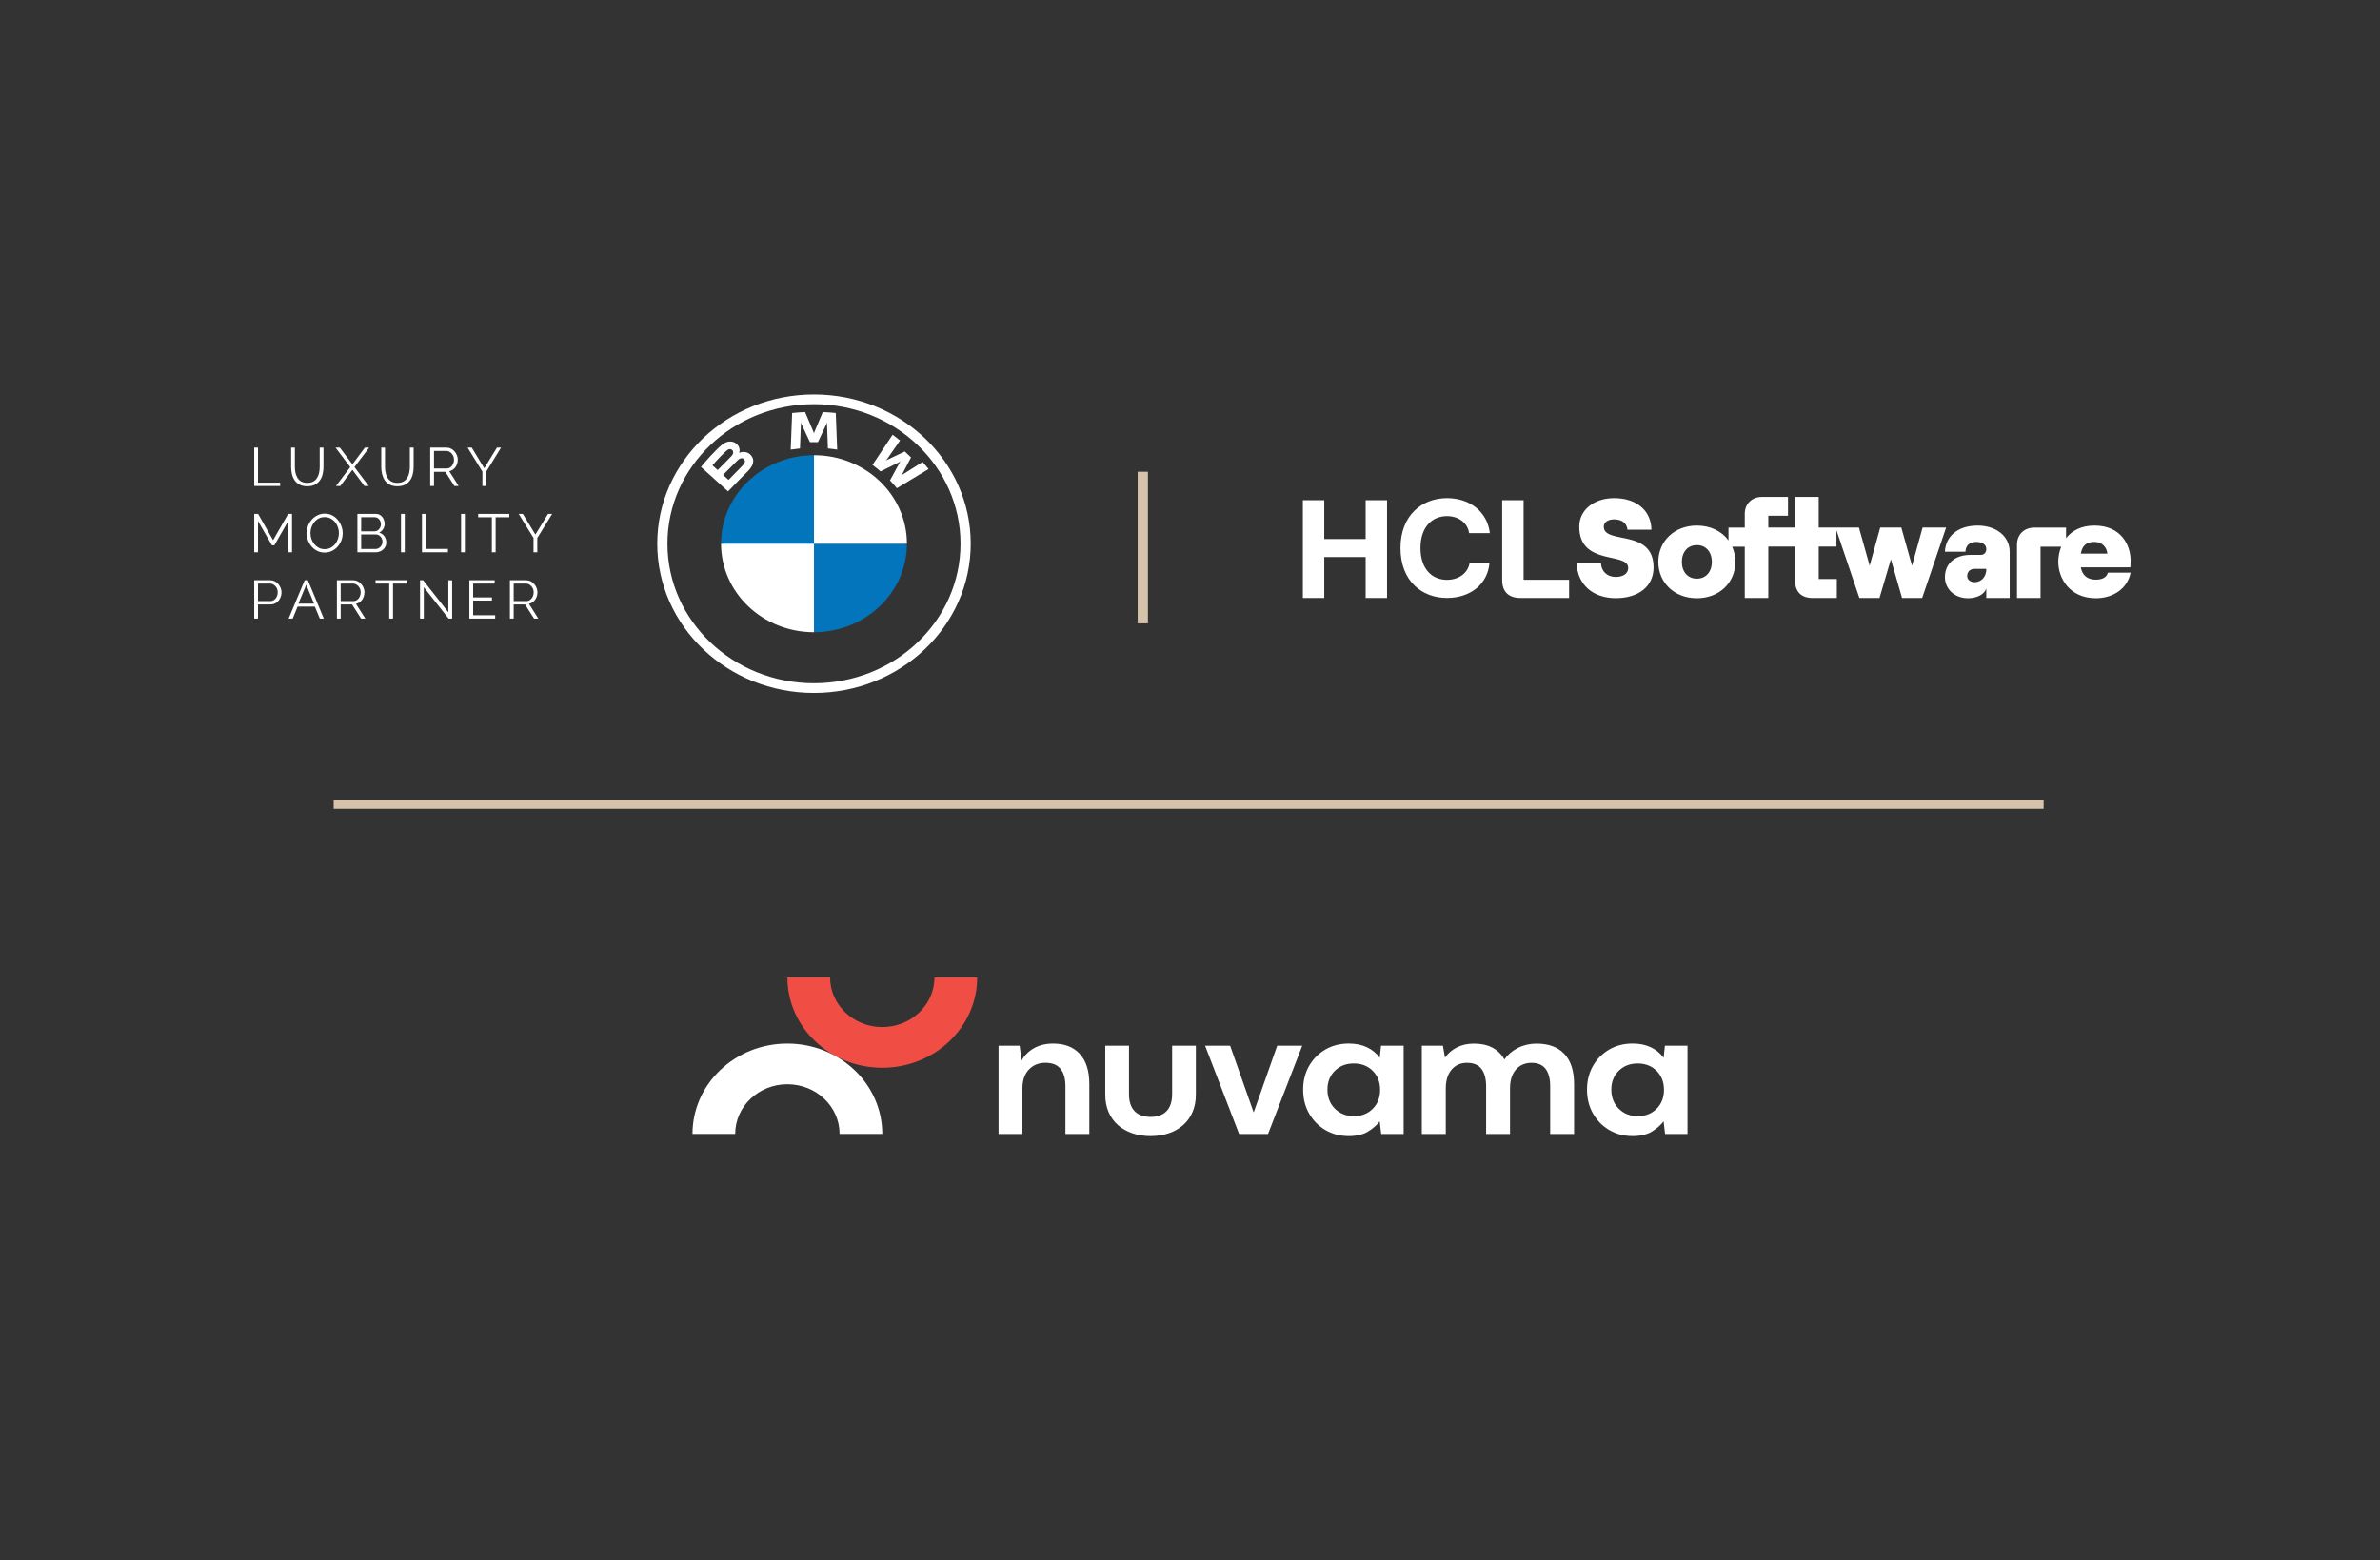 <svg width="610" height="400" viewBox="0 0 610 400" fill="none" xmlns="http://www.w3.org/2000/svg">
<rect x="0" y="0" width="610" height="400" fill="#333333" stroke="none"/>
<path d="M239.512 250.555C239.512 257.593 233.523 263.297 226.133 263.297C218.743 263.297 212.754 257.593 212.754 250.555H201.809C201.809 263.346 212.702 273.721 226.133 273.721C239.564 273.721 250.457 263.346 250.457 250.555H239.512Z" fill="#F04E45"/>
<path d="M188.429 290.693C188.429 283.655 194.418 277.951 201.809 277.951C209.199 277.951 215.188 283.655 215.188 290.693H226.132C226.132 277.902 215.239 267.527 201.809 267.527C188.378 267.527 177.485 277.902 177.485 290.693H188.429Z" fill="white"/>
<path d="M255.933 290.694V268.074H261.341L261.819 271.906C262.554 270.572 263.613 269.506 265.006 268.716C266.399 267.927 268.03 267.528 269.91 267.528C272.849 267.528 275.13 268.407 276.754 270.173C278.385 271.939 279.197 274.518 279.197 277.927V290.694H273.071V278.473C273.071 276.528 272.653 275.039 271.824 274.005C270.995 272.972 269.696 272.451 267.945 272.451C266.194 272.451 264.809 273.029 263.707 274.184C262.605 275.34 262.058 276.951 262.058 279.018V290.694H255.933Z" fill="white"/>
<path d="M317.585 290.696L308.87 268.075H315.286L321.318 285.179L327.35 268.075H333.766L325.001 290.696H317.576H317.585Z" fill="white"/>
<path d="M345.685 291.241C343.446 291.241 341.456 290.72 339.696 289.687C337.936 288.653 336.552 287.237 335.526 285.447C334.501 283.657 333.997 281.615 333.997 279.336C333.997 277.058 334.51 275.024 335.526 273.25C336.552 271.468 337.936 270.077 339.696 269.051C341.447 268.034 343.446 267.521 345.685 267.521C347.47 267.521 349.034 267.839 350.375 268.482C351.717 269.116 352.802 270.02 353.63 271.175L353.964 268.075H359.756V290.696H354.006L353.622 287.457C352.853 288.458 351.845 289.345 350.58 290.102C349.316 290.858 347.684 291.241 345.676 291.241H345.685ZM346.975 286.131C348.957 286.131 350.572 285.504 351.836 284.235C353.101 282.974 353.724 281.354 353.724 279.377C353.724 277.4 353.092 275.781 351.836 274.519C350.572 273.258 348.957 272.623 346.975 272.623C344.993 272.623 343.412 273.25 342.139 274.495C340.866 275.74 340.225 277.351 340.225 279.328C340.225 281.306 340.866 282.933 342.139 284.211C343.412 285.488 345.027 286.123 346.975 286.123V286.131Z" fill="white"/>
<path d="M364.414 290.695V268.074H369.822L370.352 271.134C371.121 270.035 372.129 269.165 373.393 268.514C374.658 267.863 376.119 267.537 377.776 267.537C381.45 267.537 384.047 268.888 385.585 271.597C386.448 270.353 387.602 269.36 389.054 268.636C390.506 267.903 392.096 267.537 393.821 267.537C396.914 267.537 399.298 268.416 400.955 270.182C402.613 271.947 403.441 274.527 403.441 277.936V290.703H397.316V278.481C397.316 276.537 396.923 275.048 396.145 274.014C395.359 272.981 394.155 272.46 392.531 272.46C390.908 272.46 389.541 273.038 388.533 274.193C387.525 275.349 387.021 276.96 387.021 279.027V290.703H380.895V278.481C380.895 276.537 380.493 275.048 379.699 274.014C378.904 272.981 377.674 272.46 376.008 272.46C374.342 272.46 373.06 273.038 372.061 274.193C371.061 275.349 370.557 276.96 370.557 279.027V290.703H364.431L364.414 290.695Z" fill="white"/>
<path d="M418.444 291.241C416.205 291.241 414.214 290.72 412.454 289.687C410.694 288.653 409.31 287.237 408.285 285.447C407.26 283.657 406.756 281.615 406.756 279.336C406.756 277.058 407.268 275.024 408.285 273.25C409.31 271.468 410.694 270.077 412.454 269.051C414.206 268.034 416.205 267.521 418.444 267.521C420.229 267.521 421.793 267.839 423.134 268.482C424.475 269.116 425.56 270.02 426.389 271.175L426.722 268.075H432.515V290.696H426.765L426.381 287.457C425.612 288.458 424.604 289.345 423.339 290.102C422.075 290.858 420.443 291.241 418.435 291.241H418.444ZM419.734 286.131C421.716 286.131 423.331 285.504 424.595 284.235C425.859 282.966 426.483 281.354 426.483 279.377C426.483 277.4 425.851 275.781 424.595 274.519C423.331 273.258 421.716 272.623 419.734 272.623C417.752 272.623 416.171 273.25 414.898 274.495C413.625 275.74 412.984 277.351 412.984 279.328C412.984 281.306 413.625 282.933 414.898 284.211C416.171 285.488 417.786 286.123 419.734 286.123V286.131Z" fill="white"/>
<path d="M283.282 280.663V268.075H289.365V280.484C289.365 284.284 291.296 286.318 294.893 286.318C298.489 286.318 300.42 284.284 300.42 280.484V268.075H306.503V280.663C306.503 287.254 301.685 291.241 294.893 291.241C288.1 291.241 283.282 287.254 283.282 280.663Z" fill="white"/>
<line x1="523.789" y1="206.18" x2="85.523" y2="206.18" stroke="#D6C3AC" stroke-width="2.32"/>
<g clip-path="url(#clip0_5820_10737)">
<path d="M350.018 128.226V138.183H339.413V128.226H333.929V153.296H339.413V142.802H350.018V153.296H355.502V128.226H350.018Z" fill="white"/>
<path d="M390.5 148.635V128.226H385.011V148.71C385.011 151.685 386.662 153.296 389.693 153.296H402.164V148.635H390.5Z" fill="white"/>
<path d="M358.945 140.496C358.945 132.059 364.511 127.696 370.858 127.696C376.832 127.696 381.209 131.271 381.855 136.67H376.527C376.189 134.06 373.846 132.307 370.858 132.307C367.022 132.307 364.07 135.133 364.07 140.493C364.07 145.853 367.022 148.642 370.858 148.642C373.911 148.642 376.254 146.89 376.663 144.316H381.754C381.314 149.679 376.934 153.289 370.858 153.289C364.409 153.289 358.945 148.927 358.945 140.49V140.496Z" fill="white"/>
<path d="M404.114 144.424H410.328C410.475 146.536 411.937 147.899 414.129 147.899C416.068 147.899 417.31 147.003 417.31 145.607C417.31 141.38 404.768 145.212 404.768 135.006C404.768 130.743 408.499 127.699 413.726 127.699C419.429 127.699 423.197 130.887 423.267 135.793H417.124C416.977 134.182 415.735 133.142 413.723 133.142C412.114 133.142 411.053 133.894 411.053 135.006C411.053 139.697 423.815 135.365 423.815 145.499C423.815 150.263 420.014 153.342 414.127 153.342C408.24 153.342 404.291 149.831 404.108 144.424H404.114Z" fill="white"/>
<path d="M476.564 153.299H481.72L484.644 143.378L487.497 153.299H492.653L498.797 135.248H492.763L490.057 145.025L487.314 135.248H481.904L479.197 145.025L476.454 135.248H476.457H466.139V127.383H460.105V135.248H453.222V132.221H458.268V127.383H451.65C449.017 127.383 447.188 129.144 447.188 131.723V135.25H443.017V138.54C441.284 136.182 438.4 134.733 434.904 134.733C429.163 134.733 425.032 138.709 425.032 144.047C425.032 149.385 429.163 153.36 434.904 153.36C440.644 153.36 444.775 149.385 444.775 144.047C444.775 142.637 444.488 141.321 443.957 140.149L447.188 140.155V153.302H453.222V140.121H460.105V148.932C460.105 151.726 461.714 153.302 464.567 153.302H470.784V148.431H466.142V140.121H470.686V135.936L476.567 153.299H476.564ZM434.906 148.343C432.604 148.343 431.068 146.623 431.068 144.044C431.068 141.465 432.604 139.745 434.906 139.745C437.209 139.745 438.745 141.465 438.745 144.044C438.745 146.623 437.209 148.343 434.906 148.343Z" fill="white"/>
<path d="M498.492 147.954C498.492 144.407 501.125 142.259 504.999 142.259H507.633C508.584 142.259 509.094 141.615 509.094 140.755C509.094 139.68 508.18 138.928 506.535 138.928C504.523 138.928 503.792 140.147 503.755 141.436H498.489C498.636 137.781 501.449 134.737 506.899 134.737C511.505 134.737 515.089 137.388 515.089 141.471V153.295H509.092V150.854C508.617 152.358 506.752 153.361 504.376 153.361C500.938 153.361 498.489 150.962 498.489 147.954H498.492ZM506.061 149.242C507.999 149.242 509.094 147.667 509.094 145.983V145.839H506.024C504.963 145.839 504.195 146.591 504.195 147.667C504.195 148.598 504.999 149.242 506.061 149.242Z" fill="white"/>
<path d="M528.289 140.15C527.778 141.413 527.541 142.768 527.541 144.045C527.541 148.308 530.538 153.358 537.156 153.358C541.691 153.358 545.309 150.815 546.077 146.804H540.263C539.933 148.023 538.801 148.595 537.156 148.595C534.963 148.595 533.682 147.448 533.318 145.444H546.006C546.043 145.015 546.08 144.512 546.08 143.688C546.08 139.893 543.777 134.734 536.792 134.734C533.372 134.734 531.015 136.083 529.536 137.974V137.806V135.251H521.423C518.79 135.251 516.961 137.043 516.961 139.622V153.303H522.995V140.147H528.289V140.15ZM536.789 138.922C538.872 138.922 540.007 140.39 540.117 141.93H533.315C533.719 139.746 534.85 138.922 536.789 138.922Z" fill="white"/>
</g>
<path d="M208.626 101.123C186.439 101.123 168.456 118.251 168.456 139.382C168.456 160.513 186.439 177.641 208.626 177.641C230.814 177.641 248.797 160.513 248.797 139.382C248.797 118.251 230.814 101.123 208.626 101.123ZM246.184 139.382C246.184 159.137 229.369 175.152 208.626 175.152C187.884 175.152 171.069 159.137 171.069 139.382C171.069 119.626 187.884 103.612 208.626 103.612C229.369 103.612 246.184 119.626 246.184 139.382Z" fill="white"/>
<path d="M208.627 116.696V117.941C221.043 117.941 231.139 127.563 231.139 139.381H232.446C232.446 126.852 221.782 116.696 208.627 116.696ZM208.627 160.829C196.211 160.829 186.115 151.214 186.115 139.389H184.809C184.809 151.918 195.472 162.074 208.627 162.074" fill="white"/>
<path d="M228.097 123.152C228.641 123.708 229.428 124.613 229.874 125.154L238.006 120.238C237.6 119.736 236.951 118.963 236.472 118.422L231.319 121.668L230.97 121.954L231.229 121.591L233.502 117.27L231.895 115.74L227.35 117.904L226.969 118.151L227.277 117.819L230.686 112.919C230.085 112.432 229.509 111.991 228.779 111.45L223.617 119.187C224.275 119.666 225.135 120.37 225.687 120.849L230.548 118.445L230.856 118.229L230.629 118.522L228.105 123.16L228.097 123.152Z" fill="white"/>
<path d="M209.641 113.344L211.864 108.599L212.002 108.181L211.962 108.622L212.197 114.96C212.976 115.029 213.78 115.13 214.575 115.261L214.21 105.878C213.098 105.762 211.994 105.677 210.891 105.631L208.699 110.809L208.618 111.196L208.537 110.809L206.346 105.631C205.242 105.677 204.139 105.762 203.027 105.878L202.662 115.261C203.457 115.138 204.26 115.037 205.039 114.96L205.275 108.622L205.234 108.181L205.372 108.599L207.596 113.344H209.616H209.641Z" fill="white"/>
<path d="M191.658 120.816C192.94 119.525 193.67 118.041 192.388 116.619C191.69 115.846 190.513 115.676 189.539 116.063L189.442 116.101L189.475 116.024C189.621 115.661 189.71 114.486 188.663 113.682C188.152 113.288 187.511 113.141 186.869 113.203C185.66 113.319 184.735 114.107 182.203 116.789C181.44 117.601 180.329 118.876 179.663 119.703L186.602 125.971C188.898 123.545 189.84 122.648 191.658 120.824V120.816ZM182.601 119.286C183.997 117.655 185.482 116.179 186.155 115.591C186.366 115.406 186.602 115.22 186.878 115.151C187.332 115.035 187.803 115.336 187.908 115.785C188.014 116.233 187.722 116.658 187.389 117.006C186.65 117.802 183.94 120.499 183.94 120.499L182.593 119.278L182.601 119.286ZM185.319 121.744C185.319 121.744 187.957 119.085 188.825 118.235C189.166 117.895 189.385 117.694 189.621 117.585C189.929 117.446 190.262 117.415 190.554 117.601C190.846 117.786 190.984 118.111 190.911 118.428C190.822 118.807 190.497 119.17 190.229 119.448C189.864 119.819 186.732 123.011 186.732 123.019L185.328 121.751L185.319 121.744Z" fill="white"/>
<ellipse cx="208.626" cy="139.38" rx="23.534" ry="22.414" fill="white"/>
<path d="M208.627 116.696V139.381H184.809C184.809 126.845 195.464 116.696 208.627 116.696Z" fill="#0375BC"/>
<path d="M232.443 139.383C232.443 151.919 221.788 162.068 208.625 162.068V139.383H232.443Z" fill="#0375BC"/>
<line x1="292.904" y1="120.941" x2="292.904" y2="159.801" stroke="#D6C3AC" stroke-width="2.625"/>
<path d="M65.156 124.588V114.746H66.126V123.728H71.809V124.588H65.156ZM78.763 124.657C77.987 124.657 77.331 124.519 76.795 124.241C76.259 123.964 75.834 123.595 75.52 123.132C75.206 122.661 74.975 122.13 74.827 121.538C74.688 120.947 74.619 120.337 74.619 119.709V114.746H75.576V119.709C75.576 120.217 75.626 120.716 75.728 121.206C75.839 121.696 76.014 122.134 76.255 122.523C76.495 122.911 76.818 123.22 77.225 123.451C77.632 123.673 78.14 123.784 78.75 123.784C79.378 123.784 79.895 123.668 80.302 123.437C80.718 123.197 81.041 122.883 81.272 122.495C81.513 122.107 81.684 121.672 81.785 121.192C81.887 120.702 81.938 120.208 81.938 119.709V114.746H82.908V119.709C82.908 120.365 82.834 120.993 82.686 121.594C82.538 122.195 82.298 122.721 81.966 123.174C81.642 123.627 81.217 123.987 80.69 124.255C80.163 124.523 79.521 124.657 78.763 124.657ZM87.106 114.746L90.322 119.03L93.524 114.746H94.619L90.849 119.736L94.508 124.588H93.413L90.322 120.443L87.217 124.588H86.108L89.768 119.736L85.997 114.746H87.106ZM101.866 124.657C101.09 124.657 100.434 124.519 99.898 124.241C99.362 123.964 98.937 123.595 98.623 123.132C98.308 122.661 98.078 122.13 97.93 121.538C97.791 120.947 97.722 120.337 97.722 119.709V114.746H98.678V119.709C98.678 120.217 98.729 120.716 98.831 121.206C98.942 121.696 99.117 122.134 99.357 122.523C99.598 122.911 99.921 123.22 100.328 123.451C100.734 123.673 101.242 123.784 101.852 123.784C102.481 123.784 102.998 123.668 103.405 123.437C103.821 123.197 104.144 122.883 104.375 122.495C104.615 122.107 104.786 121.672 104.888 121.192C104.99 120.702 105.04 120.208 105.04 119.709V114.746H106.011V119.709C106.011 120.365 105.937 120.993 105.789 121.594C105.641 122.195 105.401 122.721 105.068 123.174C104.745 123.627 104.32 123.987 103.793 124.255C103.266 124.523 102.624 124.657 101.866 124.657ZM110.264 124.588V114.746H114.423C114.848 114.746 115.236 114.834 115.587 115.01C115.938 115.185 116.243 115.426 116.502 115.731C116.77 116.026 116.973 116.359 117.112 116.729C117.26 117.089 117.334 117.459 117.334 117.837C117.334 118.309 117.241 118.752 117.056 119.168C116.881 119.584 116.627 119.935 116.294 120.222C115.971 120.508 115.587 120.698 115.144 120.79L117.555 124.588H116.46L114.146 120.956H111.235V124.588H110.264ZM111.235 120.097H114.451C114.839 120.097 115.176 119.991 115.462 119.778C115.749 119.566 115.971 119.288 116.128 118.946C116.285 118.595 116.363 118.226 116.363 117.837C116.363 117.44 116.271 117.075 116.086 116.742C115.911 116.401 115.67 116.128 115.365 115.925C115.07 115.712 114.737 115.606 114.367 115.606H111.235V120.097ZM120.91 114.746L124.126 120.041L127.37 114.746H128.423L124.611 120.929V124.588H123.641V120.901L119.843 114.746H120.91ZM73.874 141.588V133.576L70.312 139.8H69.702L66.126 133.576V141.588H65.156V131.746H66.153L69.993 138.483L73.86 131.746H74.844V141.588H73.874ZM83.216 141.657C82.523 141.657 81.895 141.519 81.331 141.241C80.767 140.964 80.282 140.59 79.876 140.119C79.469 139.638 79.155 139.102 78.933 138.511C78.711 137.91 78.6 137.296 78.6 136.667C78.6 136.011 78.716 135.387 78.947 134.796C79.178 134.195 79.501 133.664 79.917 133.202C80.342 132.731 80.837 132.361 81.4 132.093C81.964 131.816 82.574 131.677 83.23 131.677C83.923 131.677 84.551 131.82 85.115 132.107C85.679 132.393 86.159 132.777 86.556 133.257C86.963 133.738 87.277 134.274 87.499 134.865C87.721 135.457 87.832 136.062 87.832 136.681C87.832 137.337 87.716 137.966 87.485 138.566C87.254 139.158 86.931 139.689 86.515 140.16C86.099 140.622 85.609 140.987 85.046 141.255C84.482 141.523 83.872 141.657 83.216 141.657ZM79.57 136.667C79.57 137.203 79.658 137.721 79.834 138.22C80.009 138.709 80.259 139.148 80.582 139.536C80.906 139.915 81.289 140.22 81.733 140.451C82.186 140.673 82.68 140.784 83.216 140.784C83.78 140.784 84.283 140.668 84.727 140.437C85.18 140.197 85.563 139.883 85.877 139.495C86.201 139.097 86.446 138.654 86.612 138.164C86.778 137.674 86.862 137.175 86.862 136.667C86.862 136.131 86.774 135.618 86.598 135.129C86.423 134.639 86.168 134.2 85.836 133.812C85.512 133.424 85.129 133.119 84.685 132.897C84.242 132.675 83.752 132.564 83.216 132.564C82.662 132.564 82.158 132.68 81.705 132.911C81.262 133.142 80.878 133.456 80.555 133.853C80.24 134.241 79.996 134.68 79.82 135.17C79.654 135.66 79.57 136.159 79.57 136.667ZM99.004 139.051C99.004 139.541 98.879 139.98 98.629 140.368C98.38 140.747 98.043 141.047 97.617 141.269C97.202 141.482 96.744 141.588 96.245 141.588H91.602V131.746H96.342C96.804 131.746 97.202 131.871 97.534 132.121C97.876 132.361 98.135 132.675 98.311 133.063C98.495 133.442 98.588 133.839 98.588 134.255C98.588 134.745 98.463 135.198 98.213 135.614C97.964 136.03 97.617 136.339 97.174 136.542C97.738 136.709 98.181 137.018 98.505 137.471C98.837 137.924 99.004 138.451 99.004 139.051ZM98.033 138.885C98.033 138.552 97.959 138.247 97.811 137.97C97.664 137.684 97.46 137.453 97.202 137.277C96.952 137.101 96.666 137.014 96.342 137.014H92.572V140.742H96.245C96.578 140.742 96.878 140.655 97.146 140.479C97.414 140.303 97.627 140.077 97.784 139.8C97.95 139.513 98.033 139.208 98.033 138.885ZM92.572 132.592V136.224H95.954C96.278 136.224 96.564 136.14 96.814 135.974C97.063 135.799 97.262 135.572 97.409 135.295C97.557 135.018 97.631 134.722 97.631 134.408C97.631 134.075 97.562 133.775 97.423 133.507C97.285 133.23 97.095 133.008 96.855 132.841C96.615 132.675 96.342 132.592 96.037 132.592H92.572ZM102.774 141.588V131.746H103.744V141.588H102.774ZM108.153 141.588V131.746H109.123V140.728H114.806V141.588H108.153ZM118.175 141.588V131.746H119.145V141.588H118.175ZM130.539 132.606H127.033V141.588H126.062V132.606H122.555V131.746H130.539V132.606ZM134.01 131.746L137.225 137.041L140.469 131.746H141.522L137.71 137.929V141.588H136.74V137.901L132.942 131.746H134.01ZM65.156 158.588V148.746H69.231C69.656 148.746 70.044 148.834 70.395 149.01C70.755 149.185 71.065 149.426 71.324 149.731C71.582 150.026 71.786 150.359 71.934 150.729C72.082 151.089 72.155 151.459 72.155 151.837C72.155 152.373 72.035 152.882 71.795 153.362C71.564 153.834 71.236 154.217 70.811 154.513C70.386 154.808 69.887 154.956 69.314 154.956H66.126V158.588H65.156ZM66.126 154.097H69.272C69.66 154.097 69.998 153.991 70.284 153.778C70.571 153.566 70.792 153.288 70.95 152.946C71.107 152.604 71.185 152.235 71.185 151.837C71.185 151.431 71.093 151.057 70.908 150.715C70.723 150.373 70.478 150.105 70.173 149.911C69.878 149.707 69.549 149.606 69.189 149.606H66.126V154.097ZM78.091 148.746H78.909L82.998 158.588H81.972L80.697 155.511H76.275L75.014 158.588H73.975L78.091 148.746ZM80.475 154.748L78.493 149.883L76.484 154.748H80.475ZM86.35 158.588V148.746H90.508C90.933 148.746 91.321 148.834 91.672 149.01C92.023 149.185 92.328 149.426 92.587 149.731C92.855 150.026 93.058 150.359 93.197 150.729C93.345 151.089 93.419 151.459 93.419 151.837C93.419 152.309 93.326 152.752 93.142 153.168C92.966 153.584 92.712 153.935 92.379 154.222C92.056 154.508 91.672 154.698 91.229 154.79L93.641 158.588H92.546L90.231 154.956H87.32V158.588H86.35ZM87.32 154.097H90.536C90.924 154.097 91.261 153.991 91.547 153.778C91.834 153.566 92.056 153.288 92.213 152.946C92.37 152.595 92.448 152.226 92.448 151.837C92.448 151.44 92.356 151.075 92.171 150.742C91.996 150.401 91.755 150.128 91.451 149.925C91.155 149.712 90.822 149.606 90.453 149.606H87.32V154.097ZM104.237 149.606H100.73V158.588H99.76V149.606H96.253V148.746H104.237V149.606ZM108.622 150.535V158.588H107.652V148.746H108.456L114.915 156.952V148.76H115.886V158.588H114.985L108.622 150.535ZM126.912 157.728V158.588H120.3V148.746H126.787V149.606H121.27V153.154H126.08V153.972H121.27V157.728H126.912ZM130.687 158.588V148.746H134.845C135.27 148.746 135.659 148.834 136.01 149.01C136.361 149.185 136.666 149.426 136.925 149.731C137.193 150.026 137.396 150.359 137.534 150.729C137.682 151.089 137.756 151.459 137.756 151.837C137.756 152.309 137.664 152.752 137.479 153.168C137.303 153.584 137.049 153.935 136.717 154.222C136.393 154.508 136.01 154.698 135.566 154.79L137.978 158.588H136.883L134.568 154.956H131.657V158.588H130.687ZM131.657 154.097H134.873C135.261 154.097 135.598 153.991 135.885 153.778C136.171 153.566 136.393 153.288 136.55 152.946C136.707 152.595 136.786 152.226 136.786 151.837C136.786 151.44 136.694 151.075 136.509 150.742C136.333 150.401 136.093 150.128 135.788 149.925C135.492 149.712 135.16 149.606 134.79 149.606H131.657V154.097Z" fill="white"/>
<defs>
<clipPath id="clip0_5820_10737">
<rect width="212.149" height="25.977" fill="white" transform="translate(333.929 127.382)"/>
</clipPath>
</defs>
</svg>
